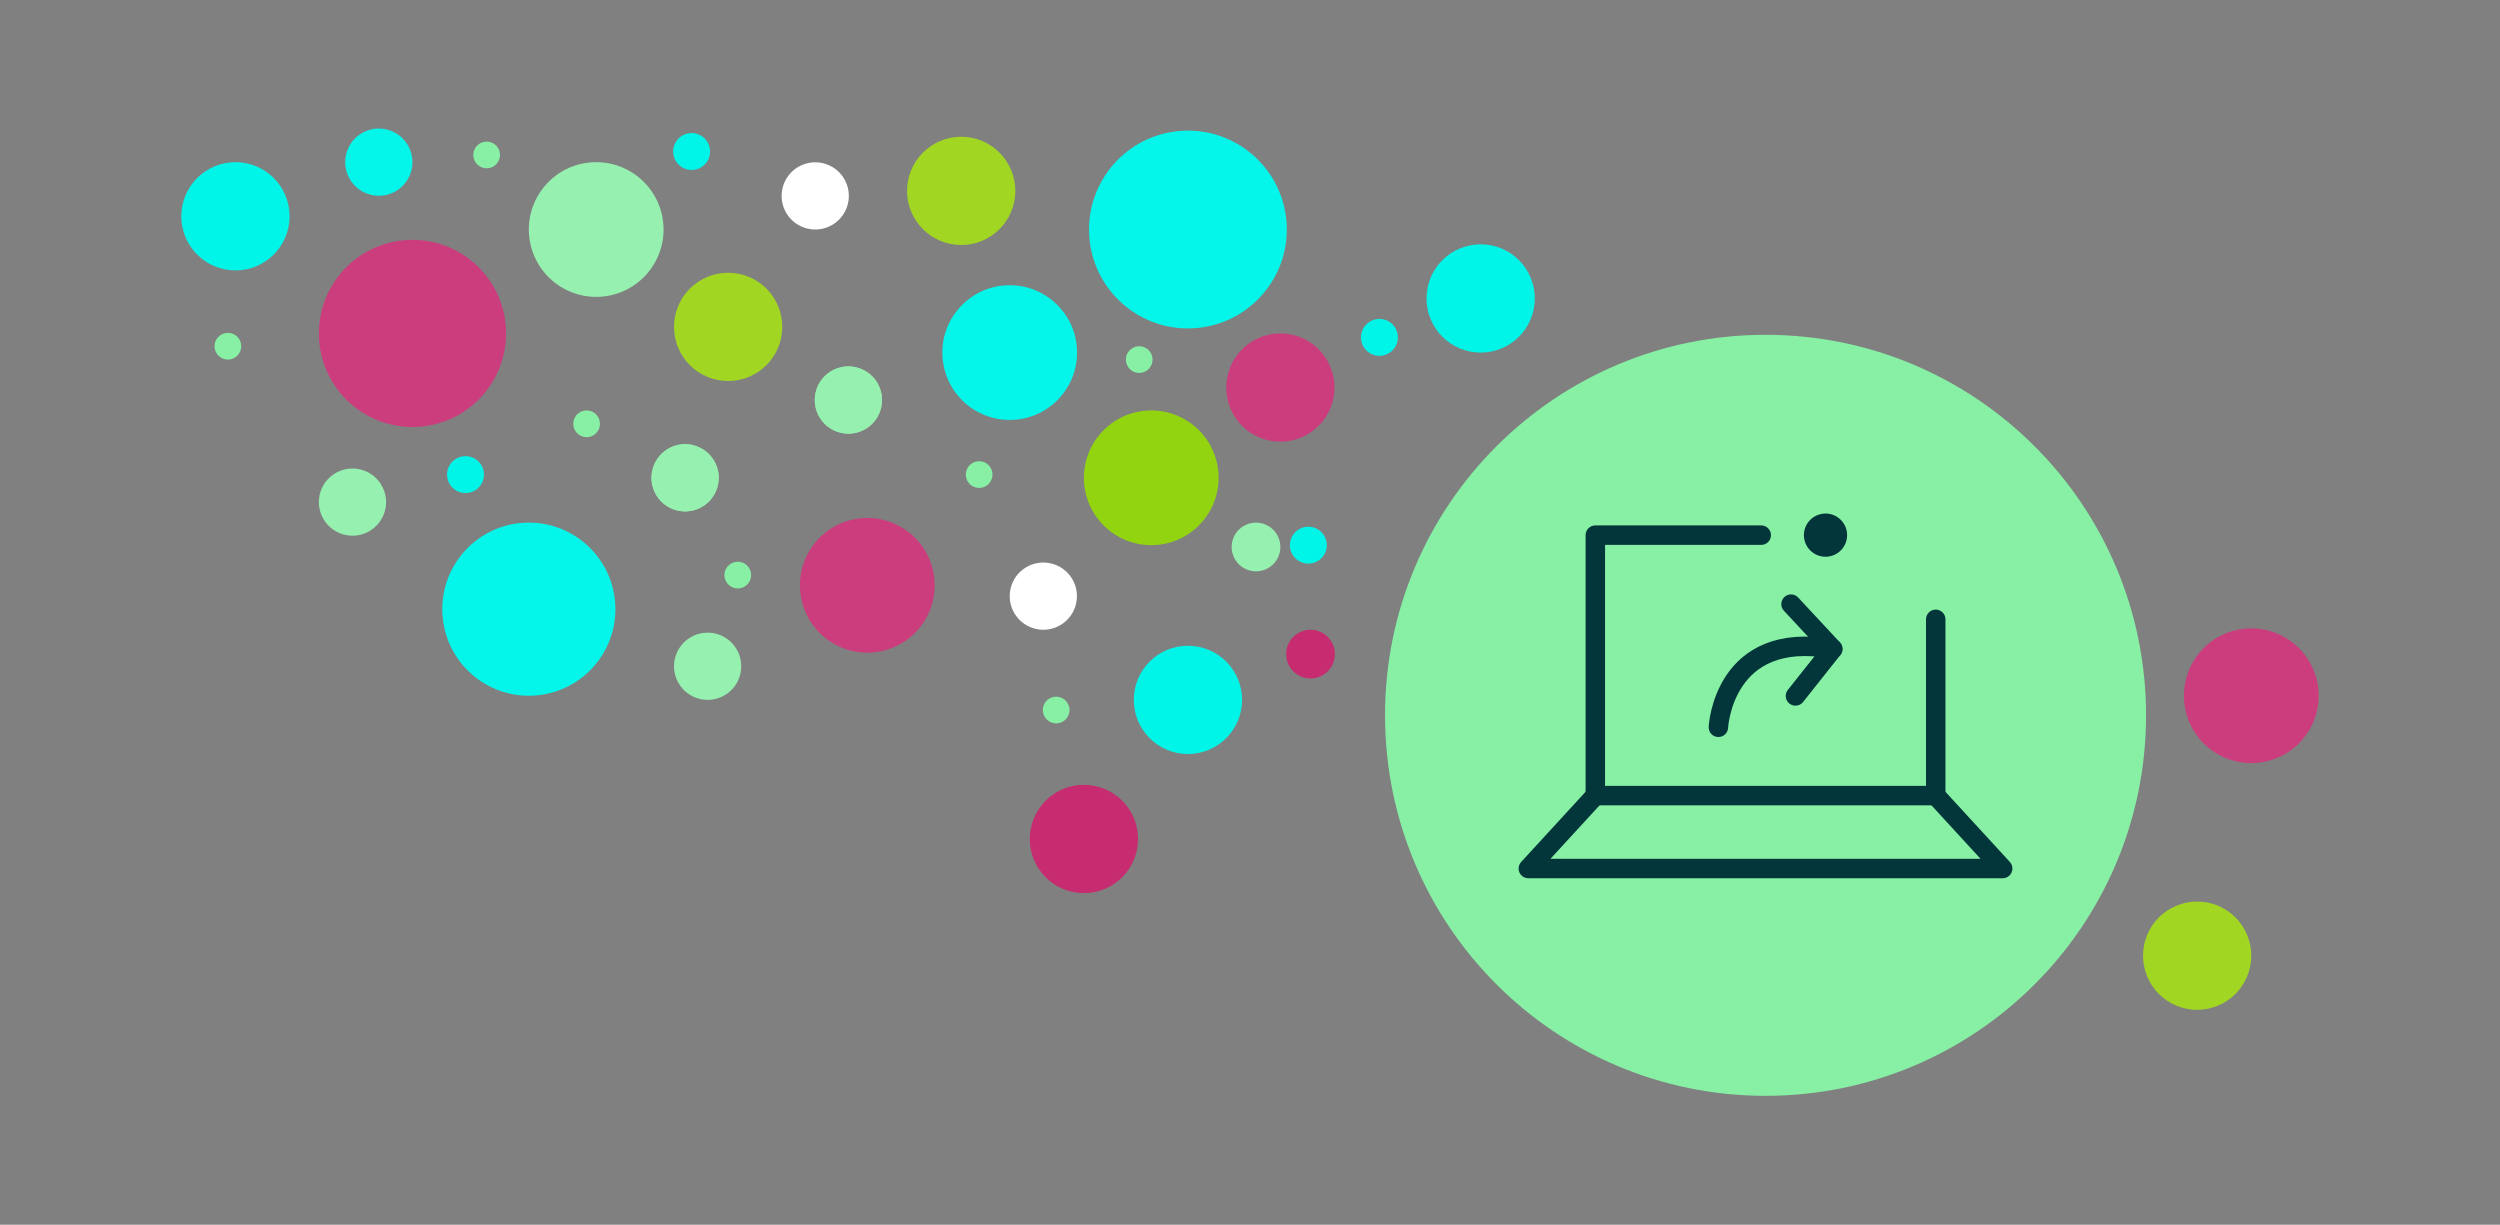 <?xml version="1.0" encoding="UTF-8" standalone="no"?>
<!DOCTYPE svg PUBLIC "-//W3C//DTD SVG 1.1//EN" "http://www.w3.org/Graphics/SVG/1.1/DTD/svg11.dtd">
<svg width="100%" height="100%" viewBox="0 0 643 315" version="1.1" xmlns="http://www.w3.org/2000/svg" xmlns:xlink="http://www.w3.org/1999/xlink" xml:space="preserve" xmlns:serif="http://www.serif.com/" style="fill-rule:evenodd;clip-rule:evenodd;stroke-linecap:round;stroke-linejoin:round;stroke-miterlimit:10;">
    <rect x="0" y="0" width="643" height="315" fill="#808080" stroke="none"/>
    <g transform="matrix(1,0,0,1,-4851,0)">
        <rect id="about" x="4851" y="0" width="643" height="315" style="fill:none;"/>
        <g id="about1" serif:id="about">
            <g transform="matrix(-1,0,0,1,5786.79,71.859)">
                <path d="M339.539,105.148C338.468,114.656 345.307,123.232 354.814,124.304C364.322,125.375 372.898,118.536 373.97,109.029C375.04,99.522 368.202,90.946 358.695,89.874C349.187,88.803 340.611,95.641 339.539,105.148Z" style="fill:rgb(204,61,125);fill-rule:nonzero;"/>
            </g>
            <g transform="matrix(-1,0,0,1,5459.62,76.194)">
                <path d="M450.479,77.996C449.102,90.214 457.891,101.235 470.109,102.612C482.327,103.988 493.348,95.201 494.725,82.983C496.102,70.764 487.314,59.743 475.096,58.366C462.877,56.989 451.856,65.777 450.479,77.996Z" style="fill:rgb(4,246,234);fill-rule:nonzero;"/>
            </g>
            <g transform="matrix(-1,0,0,1,5454.68,36.595)">
                <path d="M433.123,20.497C432.052,30.005 438.891,38.581 448.398,39.653C457.905,40.724 466.481,33.886 467.554,24.378C468.624,14.871 461.786,6.294 452.279,5.222C442.771,4.152 434.195,10.99 433.123,20.497Z" style="fill:rgb(150,240,175);fill-rule:nonzero;"/>
            </g>
            <g transform="matrix(-1,0,0,1,5524.41,128.109)">
                <path d="M433.123,20.497C432.052,30.005 438.891,38.581 448.398,39.653C457.905,40.724 466.481,33.886 467.554,24.378C468.624,14.871 461.786,6.294 452.279,5.222C442.771,4.152 434.195,10.99 433.123,20.497Z" style="fill:rgb(204,61,125);fill-rule:nonzero;"/>
            </g>
            <g transform="matrix(-1,0,0,1,5477.31,76.618)">
                <path d="M496.304,6.445C494.816,19.655 504.318,31.571 517.527,33.06C530.737,34.548 542.652,25.047 544.142,11.836C545.629,-1.373 536.128,-13.288 522.919,-14.778C509.709,-16.265 497.794,-6.764 496.304,6.445Z" style="fill:rgb(204,61,125);fill-rule:nonzero;"/>
            </g>
            <g transform="matrix(-1,0,0,1,5432.68,33.596)">
                <path d="M304.766,55.149C303.695,64.656 310.533,73.232 320.04,74.303C329.548,75.375 338.124,68.536 339.196,59.029C340.267,49.521 333.428,40.945 323.921,39.874C314.414,38.802 305.837,45.641 304.766,55.149Z" style="fill:rgb(4,246,234);fill-rule:nonzero;"/>
            </g>
            <g transform="matrix(-1,0,0,1,5429.85,54.04)">
                <path d="M248.042,2.145C246.469,16.103 256.51,28.694 270.468,30.267C284.426,31.841 297.017,21.8 298.59,7.842C300.164,-6.117 290.123,-18.708 276.164,-20.281C262.206,-21.854 249.615,-11.813 248.042,2.145Z" style="fill:rgb(4,246,234);fill-rule:nonzero;"/>
            </g>
            <g transform="matrix(-1,0,0,1,5432.68,33.596)">
                <path d="M268.359,87.354C267.287,96.861 274.126,105.437 283.634,106.509C293.141,107.58 301.717,100.741 302.789,91.234C303.86,81.727 297.021,73.151 287.514,72.079C278.006,71.008 269.431,77.846 268.359,87.354Z" style="fill:rgb(146,212,15);fill-rule:nonzero;"/>
            </g>
            <g transform="matrix(-1,0,0,1,5432.68,33.596)">
                <path d="M262.289,147.788C263.048,155.439 269.867,161.027 277.518,160.267C285.169,159.508 290.756,152.689 289.997,145.038C289.238,137.387 282.419,131.8 274.768,132.56C267.116,133.318 261.529,140.137 262.289,147.788Z" style="fill:rgb(0,245,233);fill-rule:nonzero;"/>
            </g>
            <g transform="matrix(-1,0,0,1,5187.7,-90.783)">
                <path d="M262.289,147.788C263.048,155.439 269.867,161.027 277.518,160.267C285.169,159.508 290.756,152.689 289.997,145.038C289.238,137.387 282.419,131.8 274.768,132.56C267.116,133.318 261.529,140.137 262.289,147.788Z" style="fill:rgb(0,245,233);fill-rule:nonzero;"/>
            </g>
            <g transform="matrix(-1,0,0,1,5507.97,-69.651)">
                <path d="M262.289,147.788C263.048,155.439 269.867,161.027 277.518,160.267C285.169,159.508 290.756,152.689 289.997,145.038C289.238,137.387 282.419,131.8 274.768,132.56C267.116,133.318 261.529,140.137 262.289,147.788Z" style="fill:rgb(0,245,233);fill-rule:nonzero;"/>
            </g>
            <g transform="matrix(-1,0,0,1,5441.83,46.867)">
                <path d="M247.664,54.189C248.424,61.841 255.242,67.428 262.893,66.669C270.544,65.909 276.131,59.091 275.372,51.44C274.613,43.788 267.795,38.201 260.143,38.96C252.492,39.72 246.905,46.538 247.664,54.189Z" style="fill:rgb(204,61,125);fill-rule:nonzero;"/>
            </g>
            <g transform="matrix(-1,0,0,1,5432.68,33.596)">
                <path d="M380.547,51.852C381.307,59.503 388.125,65.09 395.776,64.331C403.428,63.571 409.015,56.753 408.255,49.101C407.496,41.45 400.678,35.863 393.026,36.623C385.374,37.382 379.788,44.2 380.547,51.852Z" style="fill:rgb(161,214,35);fill-rule:nonzero;"/>
            </g>
            <g transform="matrix(-1,0,0,1,5432.68,33.596)">
                <path d="M320.606,16.876C321.366,24.527 328.183,30.115 335.835,29.355C343.486,28.596 349.073,21.778 348.314,14.126C347.554,6.474 340.737,0.888 333.085,1.647C325.433,2.407 319.846,9.225 320.606,16.876Z" style="fill:rgb(161,214,35);fill-rule:nonzero;"/>
            </g>
            <g transform="matrix(-1,0,0,1,5432.68,33.596)">
                <path d="M289.045,183.562C289.804,191.214 296.622,196.801 304.274,196.041C311.925,195.282 317.512,188.464 316.752,180.812C315.994,173.161 309.175,167.574 301.524,168.334C293.872,169.092 288.285,175.91 289.045,183.562Z" style="fill:rgb(198,44,111);fill-rule:nonzero;"/>
            </g>
            <g transform="matrix(-1,0,0,1,5755.54,91.742)">
                <path d="M325.575,155.436C326.335,163.087 333.153,168.674 340.805,167.915C348.456,167.155 354.043,160.337 353.283,152.685C352.524,145.034 345.706,139.447 338.054,140.207C330.403,140.966 324.816,147.784 325.575,155.436Z" style="fill:rgb(161,214,35);fill-rule:nonzero;"/>
            </g>
            <g transform="matrix(-1,0,0,1,5432.68,33.596)">
                <path d="M238.658,136.589C239.733,139.879 243.269,141.674 246.558,140.6C249.847,139.526 251.643,135.989 250.569,132.7C249.495,129.411 245.958,127.616 242.669,128.689C239.38,129.763 237.584,133.3 238.658,136.589Z" style="fill:rgb(198,44,111);fill-rule:nonzero;"/>
            </g>
            <g transform="matrix(-1,0,0,1,5432.68,33.596)">
                <path d="M252.678,109.034C253.752,112.323 257.289,114.118 260.578,113.044C263.867,111.97 265.663,108.433 264.589,105.144C263.515,101.854 259.978,100.059 256.689,101.133C253.4,102.207 251.604,105.744 252.678,109.034Z" style="fill:rgb(150,240,175);fill-rule:nonzero;"/>
            </g>
            <g transform="matrix(-1,0,0,1,5432.68,33.596)">
                <path d="M308.795,127.089C312.859,129.596 318.184,128.335 320.693,124.272C323.2,120.21 321.939,114.883 317.876,112.375C313.813,109.868 308.487,111.128 305.979,115.191C303.471,119.254 304.732,124.581 308.795,127.089Z" style="fill:white;fill-rule:nonzero;"/>
            </g>
            <g transform="matrix(-1,0,0,1,5432.68,33.596)">
                <path d="M400.931,96.651C404.994,99.158 410.321,97.897 412.828,93.834C415.336,89.771 414.075,84.444 410.012,81.937C405.949,79.429 400.622,80.69 398.115,84.753C395.607,88.816 396.868,94.143 400.931,96.651Z" style="fill:rgb(150,240,175);fill-rule:nonzero;"/>
            </g>
            <g transform="matrix(-1,0,0,1,5432.68,33.596)">
                <path d="M358.931,76.651C362.994,79.158 368.321,77.897 370.828,73.834C373.336,69.771 372.075,64.444 368.012,61.937C363.949,59.429 358.622,60.69 356.115,64.753C353.607,68.816 354.868,74.143 358.931,76.651Z" style="fill:rgb(150,240,175);fill-rule:nonzero;"/>
            </g>
            <g transform="matrix(-1,0,0,1,5432.68,33.596)">
                <path d="M400.931,96.651C404.994,99.158 410.321,97.897 412.828,93.834C415.336,89.771 414.075,84.444 410.012,81.937C405.949,79.429 400.622,80.69 398.115,84.753C395.607,88.816 396.868,94.143 400.931,96.651Z" style="fill:rgb(150,240,175);fill-rule:nonzero;"/>
            </g>
            <g transform="matrix(-1,0,0,1,5457.13,69.848)">
                <path d="M510.931,66.651C514.994,69.158 520.321,67.897 522.828,63.834C525.336,59.771 524.075,54.444 520.012,51.937C515.949,49.429 510.622,50.69 508.115,54.753C505.607,58.816 506.868,64.143 510.931,66.651Z" style="fill:rgb(150,240,175);fill-rule:nonzero;"/>
            </g>
            <g transform="matrix(-1,0,0,1,5432.68,33.596)">
                <path d="M358.931,76.651C362.994,79.158 368.321,77.897 370.828,73.834C373.336,69.771 372.075,64.444 368.012,61.937C363.949,59.429 358.622,60.69 356.115,64.753C353.607,68.816 354.868,74.143 358.931,76.651Z" style="fill:rgb(150,240,175);fill-rule:nonzero;"/>
            </g>
            <g transform="matrix(-1,0,0,1,5466.15,50.115)">
                <path d="M400.931,7.629C404.994,10.136 410.321,8.875 412.829,4.812C415.336,0.749 414.075,-4.577 410.012,-7.084C405.949,-9.592 400.622,-8.332 398.115,-4.269C395.608,-0.206 396.868,5.121 400.931,7.629Z" style="fill:white;fill-rule:nonzero;"/>
            </g>
            <g transform="matrix(-1,0,0,1,5438.36,50.08)">
                <path d="M485.387,-1.016C489.45,1.491 494.776,0.231 497.284,-3.833C499.791,-7.896 498.53,-13.222 494.468,-15.729C490.405,-18.237 485.078,-16.977 482.571,-12.913C480.063,-8.85 481.324,-3.524 485.387,-1.016Z" style="fill:rgb(4,246,234);fill-rule:nonzero;"/>
            </g>
            <g transform="matrix(-1,0,0,1,5432.68,33.596)">
                <path d="M395.138,145.124C399.202,147.631 404.528,146.371 407.036,142.307C409.543,138.244 408.282,132.918 404.219,130.411C400.156,127.903 394.83,129.164 392.322,133.226C389.815,137.29 391.075,142.616 395.138,145.124Z" style="fill:rgb(150,240,175);fill-rule:nonzero;"/>
            </g>
            <g transform="matrix(0.642,-0.11,-0.11,-0.642,5030.46,43.447)">
                <path d="M-1.229,-0.104C-5.252,-0.105 -8.513,3.157 -8.513,7.18C-8.514,11.203 -5.252,14.464 -1.229,14.464C2.795,14.465 6.055,11.203 6.055,7.18C6.056,3.156 2.794,-0.104 -1.229,-0.104" style="fill:rgb(0,245,233);fill-rule:nonzero;"/>
            </g>
            <g transform="matrix(0.642,-0.11,-0.11,-0.642,4972.31,126.541)">
                <path d="M-1.229,-0.104C-5.252,-0.105 -8.513,3.157 -8.513,7.18C-8.514,11.203 -5.252,14.464 -1.229,14.464C2.795,14.465 6.055,11.203 6.055,7.18C6.056,3.156 2.794,-0.104 -1.229,-0.104" style="fill:rgb(0,245,233);fill-rule:nonzero;"/>
            </g>
            <g transform="matrix(0.642,-0.11,-0.11,-0.642,5207.37,91.249)">
                <path d="M-1.229,-0.104C-5.252,-0.105 -8.513,3.157 -8.513,7.18C-8.514,11.203 -5.252,14.464 -1.229,14.464C2.795,14.465 6.055,11.203 6.055,7.18C6.056,3.156 2.794,-0.104 -1.229,-0.104" style="fill:rgb(0,245,233);fill-rule:nonzero;"/>
            </g>
            <g transform="matrix(0.642,-0.11,-0.11,-0.642,5189.09,144.69)">
                <path d="M-1.229,-0.104C-5.252,-0.105 -8.513,3.157 -8.513,7.18C-8.514,11.203 -5.252,14.464 -1.229,14.464C2.795,14.465 6.055,11.203 6.055,7.18C6.056,3.156 2.794,-0.104 -1.229,-0.104" style="fill:rgb(0,245,233);fill-rule:nonzero;"/>
            </g>
            <g transform="matrix(0.419,-0.498,-0.498,-0.419,5005.26,108.412)">
                <path d="M-4.04,-1.882C-6.956,-1.882 -9.32,0.481 -9.319,3.396C-9.32,6.312 -6.956,8.675 -4.041,8.676C-1.126,8.676 1.239,6.313 1.238,3.397C1.238,0.481 -1.125,-1.881 -4.04,-1.882" style="fill:rgb(135,240,165);fill-rule:nonzero;"/>
            </g>
            <g transform="matrix(0.419,-0.498,-0.498,-0.419,5106.22,121.476)">
                <path d="M-4.04,-1.882C-6.956,-1.882 -9.32,0.481 -9.319,3.396C-9.32,6.312 -6.956,8.675 -4.041,8.676C-1.126,8.676 1.239,6.313 1.238,3.397C1.238,0.481 -1.125,-1.881 -4.04,-1.882" style="fill:rgb(135,240,165);fill-rule:nonzero;"/>
            </g>
            <g transform="matrix(0.419,-0.498,-0.498,-0.419,5147.39,91.898)">
                <path d="M-4.04,-1.882C-6.956,-1.882 -9.32,0.481 -9.319,3.396C-9.32,6.312 -6.956,8.675 -4.041,8.676C-1.126,8.676 1.239,6.313 1.238,3.397C1.238,0.481 -1.125,-1.881 -4.04,-1.882" style="fill:rgb(135,240,165);fill-rule:nonzero;"/>
            </g>
            <g transform="matrix(0.419,-0.498,-0.498,-0.419,5126.03,182.028)">
                <path d="M-4.04,-1.882C-6.956,-1.882 -9.32,0.481 -9.319,3.396C-9.32,6.312 -6.956,8.675 -4.041,8.676C-1.126,8.676 1.239,6.313 1.238,3.397C1.238,0.481 -1.125,-1.881 -4.04,-1.882" style="fill:rgb(135,240,165);fill-rule:nonzero;"/>
            </g>
            <g transform="matrix(0.419,-0.498,-0.498,-0.419,4979.55,39.264)">
                <path d="M-4.04,-1.882C-6.956,-1.882 -9.32,0.481 -9.319,3.396C-9.32,6.312 -6.956,8.675 -4.041,8.676C-1.126,8.676 1.239,6.313 1.238,3.397C1.238,0.481 -1.125,-1.881 -4.04,-1.882" style="fill:rgb(135,240,165);fill-rule:nonzero;"/>
            </g>
            <g transform="matrix(0.419,-0.498,-0.498,-0.419,4913,88.46)">
                <path d="M-4.04,-1.882C-6.956,-1.882 -9.32,0.481 -9.319,3.396C-9.32,6.312 -6.956,8.675 -4.041,8.676C-1.126,8.676 1.239,6.313 1.238,3.397C1.238,0.481 -1.125,-1.881 -4.04,-1.882" style="fill:rgb(135,240,165);fill-rule:nonzero;"/>
            </g>
            <g transform="matrix(0.419,-0.498,-0.498,-0.419,5044.14,147.325)">
                <path d="M-4.04,-1.882C-6.956,-1.882 -9.32,0.481 -9.319,3.396C-9.32,6.312 -6.956,8.675 -4.041,8.676C-1.126,8.676 1.239,6.313 1.238,3.397C1.238,0.481 -1.125,-1.881 -4.04,-1.882" style="fill:rgb(135,240,165);fill-rule:nonzero;"/>
            </g>
            <g transform="matrix(1.36,0,0,1.36,-1466.9,10.475)">
                <g transform="matrix(0,-1,-1,0,4979.41,55.616)">
                    <path d="M-71.961,-71.961C-111.704,-71.961 -143.922,-39.743 -143.922,0.001C-143.922,39.742 -111.704,71.961 -71.961,71.961C-32.218,71.961 0.001,39.742 0.001,0.001C0.001,-39.743 -32.218,-71.961 -71.961,-71.961" style="fill:rgb(135,240,165);fill-rule:nonzero;"/>
                </g>
                <g transform="matrix(-1,0,0,1,4980.22,142.755)">
                    <path d="M1.626,-49.252L33,-49.252L33,0L-31.374,0L-31.374,-33.333" style="fill:none;fill-rule:nonzero;stroke:rgb(3,54,58);stroke-width:3.68px;"/>
                </g>
                <g transform="matrix(-0.101,-0.995,-0.995,0.101,4989.93,89.501)">
                    <path d="M-4.065,-4.498C-6.321,-4.498 -8.15,-2.669 -8.15,-0.413C-8.15,1.844 -6.321,3.673 -4.065,3.673C-1.808,3.673 0.021,1.844 0.021,-0.413C0.021,-2.669 -1.808,-4.498 -4.065,-4.498" style="fill:rgb(3,54,58);fill-rule:nonzero;"/>
                </g>
                <g transform="matrix(1,0,0,1,5011.59,156.551)">
                    <path d="M0,-13.796L12.667,0L-77.04,0L-64.374,-13.796" style="fill:none;fill-rule:nonzero;stroke:rgb(3,54,58);stroke-width:3.68px;"/>
                </g>
                <g transform="matrix(0.825,-0.565,-0.565,-0.825,4977.63,134.322)">
                    <path d="M-3.356,7.733C-3.356,7.733 7.887,22.546 22.854,7.733" style="fill:none;fill-rule:nonzero;stroke:rgb(3,54,58);stroke-width:3.68px;"/>
                </g>
                <g transform="matrix(1,0,0,1,4984.23,123.912)">
                    <path d="M0,-17.361L7.886,-8.883L0.839,0" style="fill:none;fill-rule:nonzero;stroke:rgb(3,54,58);stroke-width:3.68px;"/>
                </g>
            </g>
        </g>
    </g>
</svg>
